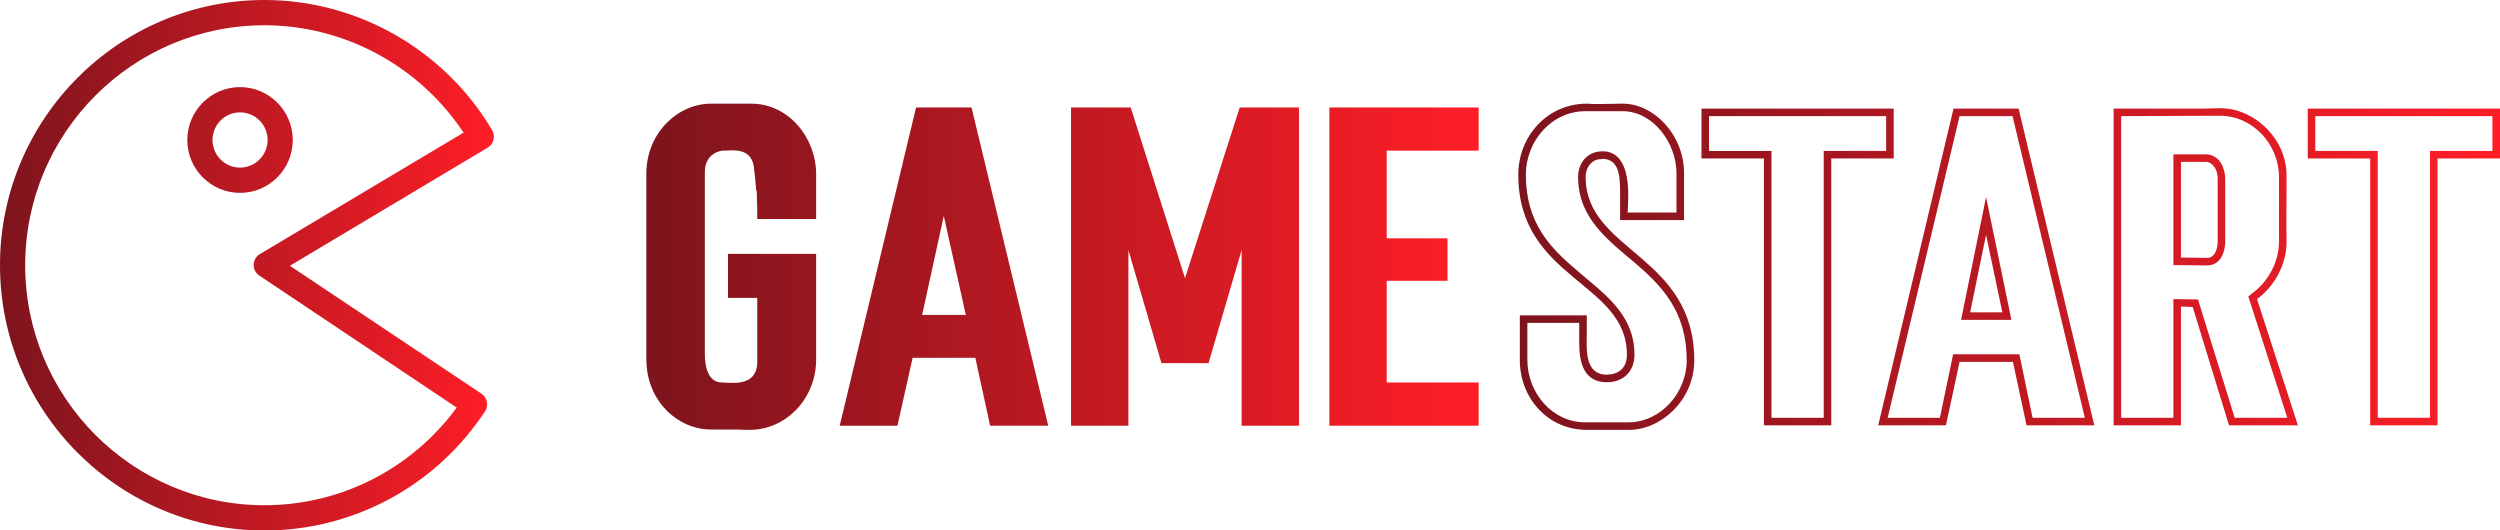<?xml version="1.0" encoding="UTF-8"?>
<svg width="820px" height="174px" viewBox="0 0 820 174" version="1.1" xmlns="http://www.w3.org/2000/svg" xmlns:xlink="http://www.w3.org/1999/xlink">
    <title>编组</title>
    <defs>
        <linearGradient x1="0%" y1="0%" x2="100%" y2="0%" id="linearGradient-1">
            <stop stop-color="#7D141D" offset="0%"></stop>
            <stop stop-color="#FF1E27" offset="100%"></stop>
        </linearGradient>
        <linearGradient x1="0%" y1="0%" x2="100%" y2="0%" id="linearGradient-2">
            <stop stop-color="#7D141D" offset="0%"></stop>
            <stop stop-color="#FF1E27" offset="100%"></stop>
        </linearGradient>
        <linearGradient x1="0%" y1="0%" x2="100%" y2="0%" id="linearGradient-3">
            <stop stop-color="#7D141D" offset="0%"></stop>
            <stop stop-color="#FF1E27" offset="100%"></stop>
        </linearGradient>
    </defs>
    <g id="页面-1" stroke="none" stroke-width="1" fill="none" fill-rule="evenodd">
        <g id="1024x1024备份-19" transform="translate(-102, -397)">
            <g id="编组" transform="translate(102, 397)">
                <g id="SvgjsG5278" fill="url(#linearGradient-1)">
                    <path d="M86.738,0 C38.911,0 0,39.028 0,87 C0,134.972 38.911,174 86.738,174 C115.94,174 142.976,159.383 159.106,134.902 C160.362,132.999 159.799,130.384 157.902,129.119 L95.085,87.173 L159.967,48.42 C161.922,47.251 162.589,44.687 161.43,42.723 C145.872,16.336 117.251,0 86.738,0 Z M86.738,8.286 C112.972,8.286 137.58,21.681 152.05,43.5 L85.189,83.375 C83.972,84.101 83.249,85.405 83.21,86.827 C83.174,88.25 83.836,89.579 85.017,90.366 L149.813,133.693 C135.021,153.803 111.785,165.714 86.738,165.714 C43.466,165.714 8.261,130.403 8.261,87 C8.261,43.597 43.466,8.286 86.738,8.286 Z M78.736,28.568 C69.205,28.568 61.44,36.358 61.44,45.917 C61.44,55.473 69.205,63.265 78.736,63.265 C88.263,63.265 96.032,55.473 96.032,45.917 C96.032,36.358 88.263,28.568 78.736,28.568 Z M78.736,36.854 C83.709,36.854 87.771,40.926 87.771,45.917 C87.771,50.905 83.709,54.979 78.736,54.979 C73.76,54.979 69.7,50.905 69.7,45.917 C69.7,40.926 73.76,36.854 78.736,36.854 Z" id="形状"></path>
                </g>
                <g id="SvgjsG5279" transform="translate(212, 34)" fill="url(#linearGradient-2)" fill-rule="nonzero">
                    <path d="M24.796,91.448 C26.166,91.572 27.412,91.572 28.783,91.572 C29.406,91.572 30.403,91.572 31.15,91.323 C34.265,90.826 36.383,88.71 36.383,84.729 L36.383,63.702 L26.789,63.702 L26.789,49.27 L55.696,49.27 L55.696,83.858 C55.696,96.3 46.85,105.258 37.131,106.751 C35.636,107 34.141,107 32.645,107 C31.399,107 30.278,106.876 29.157,106.876 L21.182,106.876 C10.342,106.876 0,97.544 0,83.858 L0,23.017 C0,9.456 10.466,0 21.182,0 L34.39,0 C46.725,0 55.696,11.198 55.696,23.142 L55.696,37.823 L36.383,37.823 C36.383,35.459 36.383,32.971 36.259,30.607 C36.259,29.736 36.259,28.99 36.01,28.119 C35.885,26.003 35.636,23.888 35.387,21.898 C35.137,17.045 32.521,15.303 28.16,15.303 C27.038,15.303 25.917,15.428 24.796,15.428 C21.182,16.05 19.188,18.787 19.188,22.395 L19.188,82.116 C19.188,85.849 20.061,91.448 24.796,91.448 Z M106.658,1.244 L131.827,105.631 L112.764,105.631 L107.904,83.36 L87.345,83.36 L82.361,105.631 L63.422,105.631 L88.466,1.244 L106.658,1.244 L106.658,1.244 Z M97.562,36.828 L90.46,69.301 L104.789,69.301 L97.562,36.828 Z M195.249,48.026 L184.409,85.102 L168.958,85.102 L158.118,48.026 L158.118,105.631 L139.304,105.631 L139.304,1.244 L158.866,1.244 L176.684,57.233 L194.626,1.244 L214.064,1.244 L214.064,105.631 L195.249,105.631 L195.249,48.026 Z M262.783,58.103 L242.847,58.103 L242.847,91.448 L273,91.448 L273,105.631 L224.032,105.631 L224.032,1.244 L273,1.244 L273,15.428 L242.847,15.428 L242.847,44.169 L262.783,44.169 L262.783,58.103 L262.783,58.103 Z" id="形状"></path>
                </g>
                <g id="SvgjsG5280" transform="translate(498, 34)" fill="url(#linearGradient-3)" fill-rule="nonzero">
                    <path d="M57.722,84.186 C57.722,97.328 46.674,107.123 36.123,106.999 L22.468,106.999 C9.682,106.999 0.497,96.584 0.497,84.062 L0.497,69.431 L22.468,69.431 L22.468,75.259 C22.344,81.21 21.971,88.897 29.047,88.897 C32.895,88.773 35.626,86.789 35.626,82.326 C35.626,58.397 0,57.653 0,23.309 C0,10.663 9.558,0 22.468,0 C23.833,0.124 25.199,0.124 26.44,0.124 C29.047,0.124 31.654,0 34.261,0 C44.439,0 54.37,10.167 54.37,22.813 L54.37,38.187 L33.392,38.187 L33.392,29.384 C33.392,24.549 33.392,18.226 27.682,18.102 C27.806,18.102 26.937,18.226 27.061,18.226 C24.702,18.102 22.096,20.333 22.096,24.053 C22.096,48.478 57.722,49.594 57.722,84.186 L57.722,84.186 Z M35.874,26.037 C36.247,29.384 35.998,32.98 35.874,35.708 L51.887,35.708 L51.887,22.813 C51.887,12.894 44.191,2.48 34.261,2.48 L21.971,2.48 C10.924,2.48 2.483,12.274 2.483,23.309 C2.483,39.303 10.675,47.486 19.365,54.801 C21.599,56.785 23.833,58.521 25.944,60.381 C32.771,66.332 38.109,72.655 38.109,82.326 C38.109,87.657 34.633,91.377 29.047,91.377 C21.351,91.377 19.985,84.682 19.985,78.482 L19.985,71.911 L2.979,71.911 L2.979,84.062 C2.979,94.848 11.172,104.519 21.847,104.519 L36.123,104.519 C46.674,104.519 55.239,94.848 55.239,84.186 C55.239,68.068 47.046,59.761 38.233,52.198 C35.998,50.338 33.764,48.478 31.654,46.618 C24.827,40.419 19.613,33.972 19.613,24.053 C19.613,19.466 22.592,15.622 27.682,15.622 C33.516,15.622 35.378,21.201 35.874,26.037 Z M123.14,17.978 L102.658,17.978 L102.658,105.511 L80.562,105.511 L80.562,17.978 L60.08,17.978 L60.08,1.612 L123.14,1.612 L123.14,17.978 Z M100.175,103.031 L100.175,15.498 L120.657,15.498 L120.657,4.091 L62.563,4.091 L62.563,15.498 L83.045,15.498 L83.045,103.031 L100.175,103.031 L100.175,103.031 Z M142.753,1.612 L164.103,1.612 L188.93,105.511 L166.71,105.511 L162.241,84.682 L144.739,84.682 L140.27,105.511 L118.05,105.511 L142.753,1.612 Z M142.628,82.202 L164.352,82.202 L168.696,103.031 L185.827,103.031 L162.117,4.091 L144.739,4.091 L121.153,103.031 L138.284,103.031 L142.628,82.202 Z M153.428,30.624 L161.745,70.919 L145.235,70.919 L153.428,30.624 Z M158.766,68.44 L153.428,43.023 L148.214,68.44 L158.766,68.44 Z M217.356,66.58 L217.356,105.511 L195.261,105.511 L195.261,1.612 L225.052,1.612 C226.79,1.612 228.528,1.488 230.142,1.488 C232.004,1.488 233.866,1.736 235.604,2.232 C244.293,4.711 252.237,13.266 251.989,24.053 L251.989,28.64 C251.989,33.972 251.865,39.303 251.989,44.635 C252.237,52.818 247.769,60.133 242.307,64.1 L255.713,105.511 L233.121,105.511 L221.204,66.704 C219.839,66.58 218.598,66.58 217.356,66.58 Z M214.874,64.1 L222.942,64.224 L234.983,103.031 L252.237,103.031 L239.452,63.232 L240.817,62.116 C246.155,58.273 249.507,51.702 249.507,45.13 L249.507,24.053 C249.507,13.39 240.941,3.968 230.142,3.968 L197.743,4.091 L197.743,103.031 L214.874,103.031 L214.874,64.1 L214.874,64.1 Z M214.874,16.614 L225.301,16.614 C230.514,16.614 231.88,21.945 231.88,24.673 L231.88,45.13 C231.88,48.85 230.266,53.065 225.921,53.065 L214.874,52.941 L214.874,16.614 Z M217.356,19.094 L217.356,50.462 C220.335,50.462 223.066,50.586 225.921,50.586 C228.652,50.586 229.397,47.362 229.397,45.13 L229.397,24.673 C229.521,21.697 227.659,18.97 225.301,19.094 L217.356,19.094 L217.356,19.094 Z M322,17.978 L301.518,17.978 L301.518,105.511 L279.423,105.511 L279.423,17.978 L258.941,17.978 L258.941,1.612 L322,1.612 L322,17.978 Z M299.035,103.031 L299.035,15.498 L319.517,15.498 L319.517,4.091 L261.423,4.091 L261.423,15.498 L281.905,15.498 L281.905,103.031 L299.035,103.031 Z" id="形状"></path>
                </g>
            </g>
        </g>
    </g>
</svg>